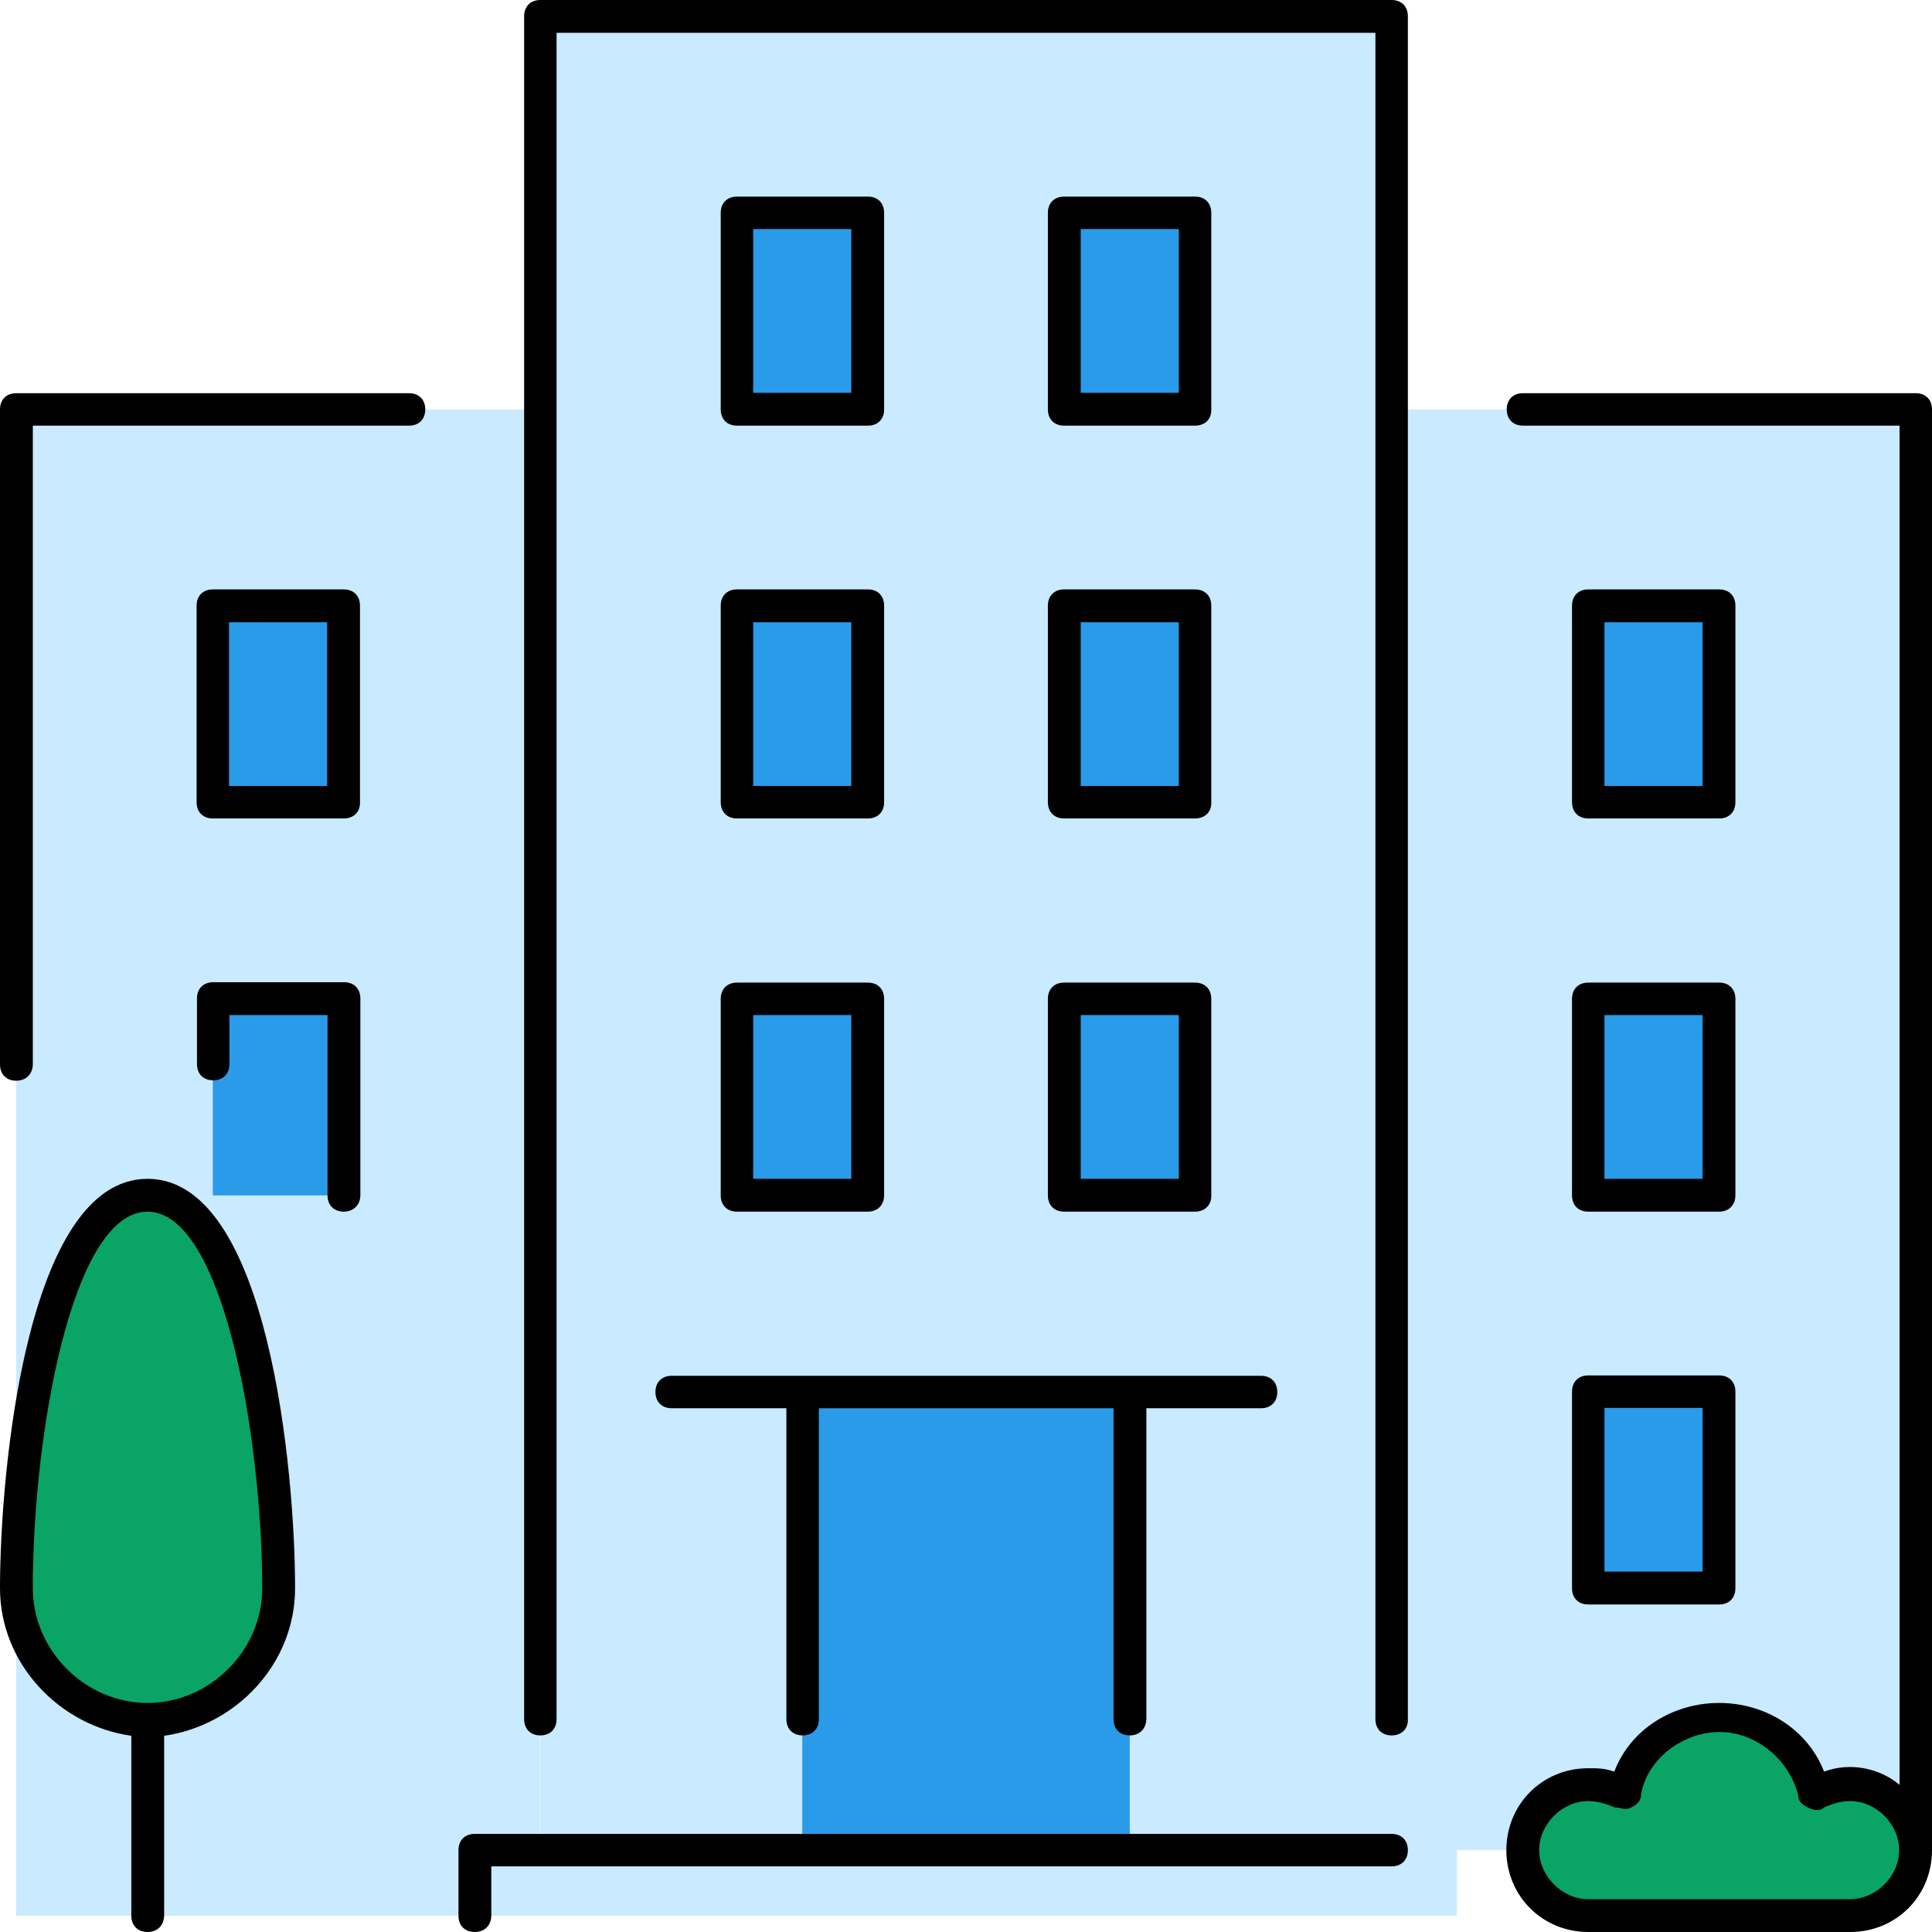 <?xml version="1.0" encoding="utf-8"?>
<!-- Generator: Adobe Illustrator 22.1.0, SVG Export Plug-In . SVG Version: 6.00 Build 0)  -->
<svg version="1.1" id="Layer_1" xmlns="http://www.w3.org/2000/svg" xmlns:xlink="http://www.w3.org/1999/xlink" x="0px" y="0px"
	 viewBox="0 0 512 512" style="enable-background:new 0 0 512 512;" xml:space="preserve">
<style type="text/css">
	.st0{fill:#CAEAFF;}
	.st1{fill:#2A9BE8;}
	.st2{fill:#0AA466;}
</style>
<g>
	<g transform="translate(1 1)">
		<path class="st0" d="M506.7,107.5v381.8c0-9.5-7.8-17.4-17.4-17.4c-3.5,0-6.9,0.9-9.5,2.6c-2.6-11.3-13-20-25.2-20
			c-12.1,0-22.6,8.7-25.2,20c-2.6-1.7-6.1-2.6-9.5-2.6c-9.5,0-17.4,7.8-17.4,17.4h-17.4h-17.4V107.5H506.7L506.7,107.5z M3.3,107.5
			h138.8v399.2H3.3V107.5L3.3,107.5z M211.6,367.8v121.5h-69.4V107.5V3.3h225.6v104.1v381.8h-69.4V367.8H211.6L211.6,367.8z"/>
		<polygon class="st1" points="211.6,489.3 298.4,489.3 298.4,367.8 211.6,367.8 		"/>
		<path class="st2" d="M489.3,471.9c9.5,0,17.4,7.8,17.4,17.4c0,9.5-7.8,17.4-17.4,17.4h-69.4c-9.5,0-17.4-7.8-17.4-17.4
			c0-9.5,7.8-17.4,17.4-17.4c3.5,0,6.9,0.9,9.5,2.6c2.6-11.3,13-20,25.2-20c12.1,0,22.6,8.7,25.2,20
			C482.4,472.8,485.8,471.9,489.3,471.9z M38.1,315.7c26,0,34.7,69.4,34.7,104.1c0,19.1-15.6,34.7-34.7,34.7S3.3,439,3.3,419.9
			C3.3,385.2,12,315.7,38.1,315.7z"/>
		<path class="st1" d="M55.4,159.5h34.7v52.1H55.4V159.5z M419.9,263.7h34.7v52.1h-34.7V263.7z M419.9,367.8h34.7v52.1h-34.7V367.8z
			 M419.9,159.5h34.7v52.1h-34.7V159.5z M55.4,263.7h34.7v52.1H55.4V263.7z M194.3,263.7H229v52.1h-34.7V263.7z M194.3,55.4H229
			v52.1h-34.7V55.4z M281,55.4h34.7v52.1H281V55.4z M281,263.7h34.7v52.1H281V263.7z M281,159.5h34.7v52.1H281V159.5z M194.3,159.5
			H229v52.1h-34.7V159.5z"/>
		<rect x="124.8" y="489.3" class="st0" width="260.3" height="17.4"/>
	</g>
	<path d="M490.3,512h-69.4c-12.1,0-21.7-9.5-21.7-21.7c0-12.1,9.5-21.7,21.7-21.7c2.6,0,4.3,0,6.9,0.9c4.3-11.3,15.6-18.2,27.8-18.2
		s23.4,6.9,27.8,18.2c6.9-2.6,14.8-0.9,20,3.5V112.8h-99.8c-2.6,0-4.3-1.7-4.3-4.3s1.7-4.3,4.3-4.3h104.1c2.6,0,4.3,1.7,4.3,4.3
		v381.8C512,502.5,502.5,512,490.3,512z M420.9,477.3c-6.9,0-13,6.1-13,13c0,6.9,6.1,13,13,13h69.4c6.9,0,13-6.1,13-13
		c0-6.9-6.1-13-13-13c-2.6,0-5.2,0.9-6.9,1.7c-0.9,0.9-2.6,0.9-4.3,0s-2.6-1.7-2.6-3.5c-2.6-9.5-11.3-16.5-20.8-16.5
		c-9.5,0-19.1,6.9-20.8,16.5c0,1.7-0.9,2.6-2.6,3.5s-2.6,0-4.3,0C426.1,478.2,423.5,477.3,420.9,477.3z M125.8,512
		c-2.6,0-4.3-1.7-4.3-4.3v-17.4c0-2.6,1.7-4.3,4.3-4.3h243c2.6,0,4.3,1.7,4.3,4.3s-1.7,4.3-4.3,4.3H130.2v13
		C130.2,510.3,128.4,512,125.8,512z M39.1,512c-2.6,0-4.3-1.7-4.3-4.3v-47.7C15.6,457.3,0,440.8,0,420.9
		c0-30.4,6.9-108.5,39.1-108.5s39.1,78.1,39.1,108.5c0,20-15.6,36.4-34.7,39.1v47.7C43.4,510.3,41.7,512,39.1,512z M39.1,321.1
		c-20,0-30.4,59-30.4,99.8c0,16.5,13.9,30.4,30.4,30.4s30.4-13.9,30.4-30.4C69.4,380.1,59,321.1,39.1,321.1z M368.8,459.9
		c-2.6,0-4.3-1.7-4.3-4.3V8.7H147.5v446.9c0,2.6-1.7,4.3-4.3,4.3c-2.6,0-4.3-1.7-4.3-4.3V4.3c0-2.6,1.7-4.3,4.3-4.3h225.6
		c2.6,0,4.3,1.7,4.3,4.3v451.3C373.2,458.2,371.4,459.9,368.8,459.9z M299.4,459.9c-2.6,0-4.3-1.7-4.3-4.3v-82.4h-78.1v82.4
		c0,2.6-1.7,4.3-4.3,4.3c-2.6,0-4.3-1.7-4.3-4.3v-82.4h-30.4c-2.6,0-4.3-1.7-4.3-4.3s1.7-4.3,4.3-4.3h156.2c2.6,0,4.3,1.7,4.3,4.3
		s-1.7,4.3-4.3,4.3h-30.4v82.4C303.7,458.2,302,459.9,299.4,459.9z M455.6,425.2h-34.7c-2.6,0-4.3-1.7-4.3-4.3v-52.1
		c0-2.6,1.7-4.3,4.3-4.3h34.7c2.6,0,4.3,1.7,4.3,4.3v52.1C459.9,423.5,458.2,425.2,455.6,425.2z M425.2,416.5h26v-43.4h-26V416.5z
		 M455.6,321.1h-34.7c-2.6,0-4.3-1.7-4.3-4.3v-52.1c0-2.6,1.7-4.3,4.3-4.3h34.7c2.6,0,4.3,1.7,4.3,4.3v52.1
		C459.9,319.3,458.2,321.1,455.6,321.1z M425.2,312.4h26V269h-26V312.4z M316.7,321.1H282c-2.6,0-4.3-1.7-4.3-4.3v-52.1
		c0-2.6,1.7-4.3,4.3-4.3h34.7c2.6,0,4.3,1.7,4.3,4.3v52.1C321.1,319.3,319.3,321.1,316.7,321.1z M286.4,312.4h26V269h-26V312.4z
		 M230,321.1h-34.7c-2.6,0-4.3-1.7-4.3-4.3v-52.1c0-2.6,1.7-4.3,4.3-4.3H230c2.6,0,4.3,1.7,4.3,4.3v52.1
		C234.3,319.3,232.6,321.1,230,321.1z M199.6,312.4h26V269h-26V312.4z M91.1,321.1c-2.6,0-4.3-1.7-4.3-4.3V269h-26v13
		c0,2.6-1.7,4.3-4.3,4.3c-2.6,0-4.3-1.7-4.3-4.3v-17.4c0-2.6,1.7-4.3,4.3-4.3h34.7c2.6,0,4.3,1.7,4.3,4.3v52.1
		C95.5,319.3,93.7,321.1,91.1,321.1z M4.3,286.4c-2.6,0-4.3-1.7-4.3-4.3V108.5c0-2.6,1.7-4.3,4.3-4.3h104.1c2.6,0,4.3,1.7,4.3,4.3
		s-1.7,4.3-4.3,4.3H8.7V282C8.7,284.6,6.9,286.4,4.3,286.4z M455.6,216.9h-34.7c-2.6,0-4.3-1.7-4.3-4.3v-52.1c0-2.6,1.7-4.3,4.3-4.3
		h34.7c2.6,0,4.3,1.7,4.3,4.3v52.1C459.9,215.2,458.2,216.9,455.6,216.9z M425.2,208.3h26v-43.4h-26V208.3z M316.7,216.9H282
		c-2.6,0-4.3-1.7-4.3-4.3v-52.1c0-2.6,1.7-4.3,4.3-4.3h34.7c2.6,0,4.3,1.7,4.3,4.3v52.1C321.1,215.2,319.3,216.9,316.7,216.9z
		 M286.4,208.3h26v-43.4h-26V208.3z M230,216.9h-34.7c-2.6,0-4.3-1.7-4.3-4.3v-52.1c0-2.6,1.7-4.3,4.3-4.3H230
		c2.6,0,4.3,1.7,4.3,4.3v52.1C234.3,215.2,232.6,216.9,230,216.9z M199.6,208.3h26v-43.4h-26V208.3z M91.1,216.9H56.4
		c-2.6,0-4.3-1.7-4.3-4.3v-52.1c0-2.6,1.7-4.3,4.3-4.3h34.7c2.6,0,4.3,1.7,4.3,4.3v52.1C95.5,215.2,93.7,216.9,91.1,216.9z
		 M60.7,208.3h26v-43.4h-26V208.3z M316.7,112.8H282c-2.6,0-4.3-1.7-4.3-4.3V56.4c0-2.6,1.7-4.3,4.3-4.3h34.7c2.6,0,4.3,1.7,4.3,4.3
		v52.1C321.1,111.1,319.3,112.8,316.7,112.8z M286.4,104.1h26V60.7h-26V104.1z M230,112.8h-34.7c-2.6,0-4.3-1.7-4.3-4.3V56.4
		c0-2.6,1.7-4.3,4.3-4.3H230c2.6,0,4.3,1.7,4.3,4.3v52.1C234.3,111.1,232.6,112.8,230,112.8z M199.6,104.1h26V60.7h-26V104.1z"/>
</g>
</svg>
